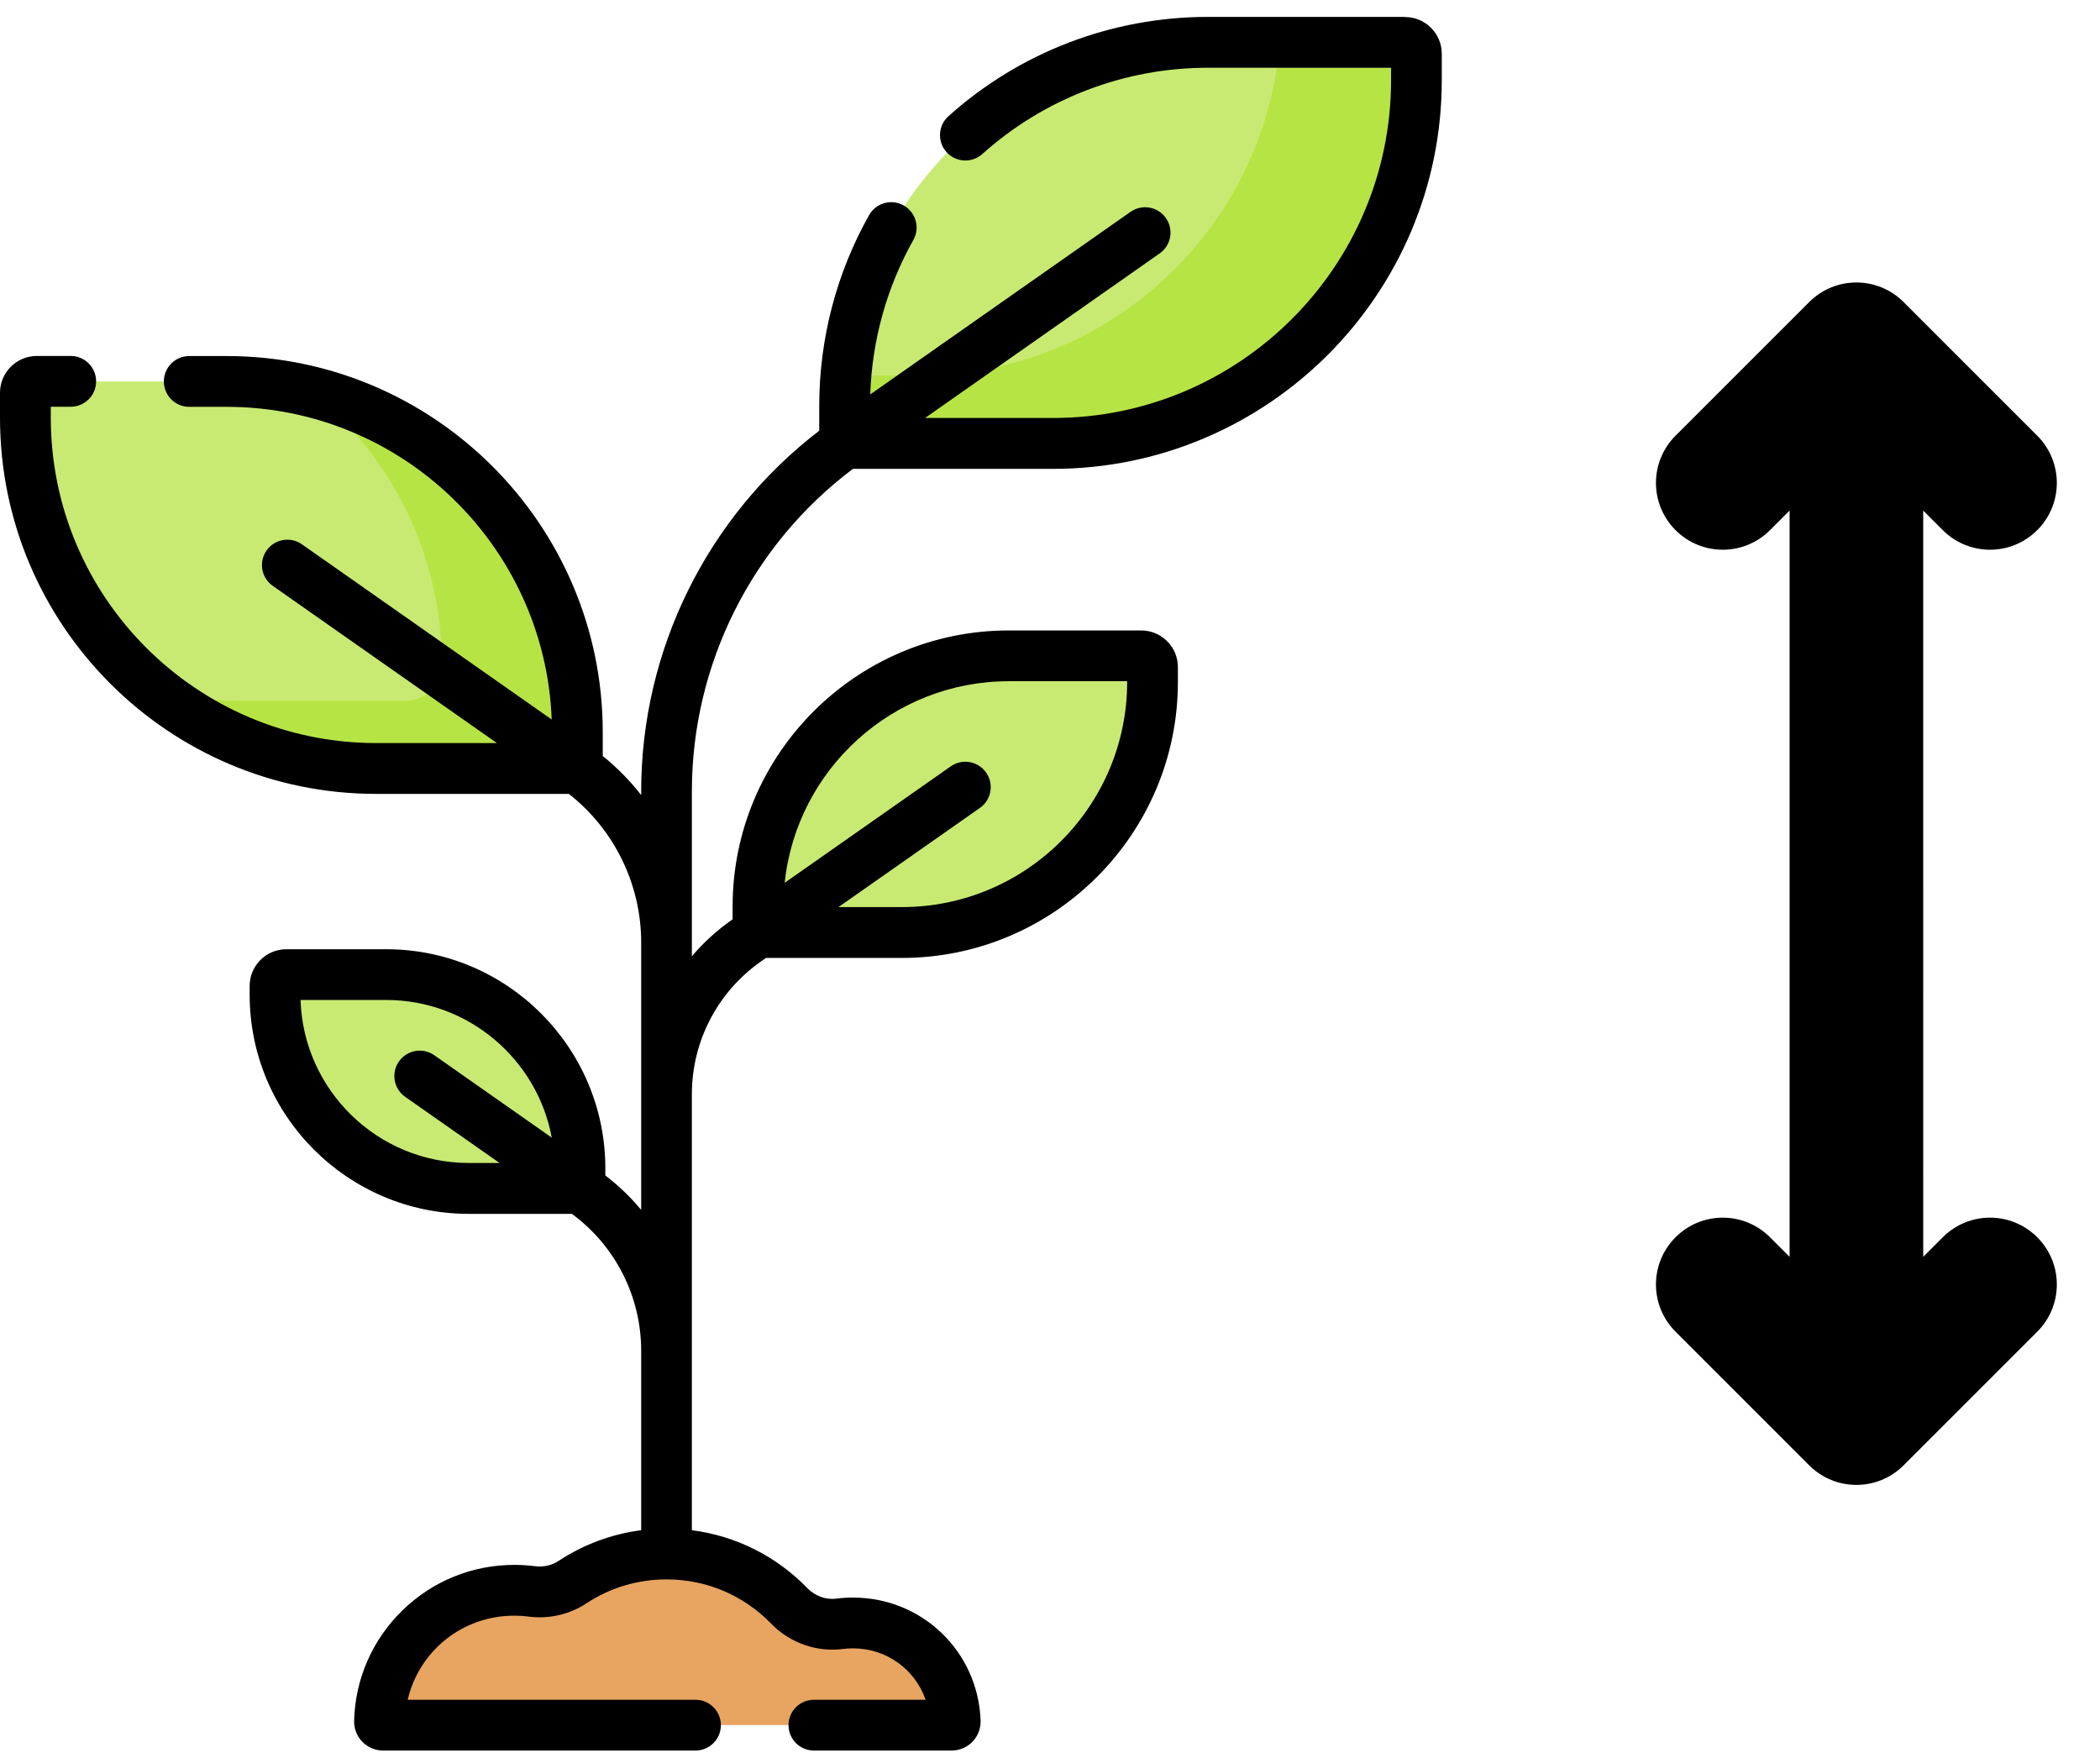 <svg xmlns="http://www.w3.org/2000/svg" width="43" height="36" xmlns:v="https://vecta.io/nano"><path d="M21.564 9.079h-4.269v-.772c0-4.109 3.331-7.44 7.44-7.44h4.038c.128 0 .231.104.231.231v.541c0 4.109-3.331 7.44-7.44 7.44zM7.701 15.738h4.12v-.746c0-3.966-3.215-7.181-7.181-7.181H.751c-.128 0-.231.104-.231.231v.514c0 3.966 3.215 7.181 7.181 7.181h0z" fill="#c8ea73"/><path d="M28.773.866h-2.567c-.312 3.822-3.513 6.826-7.415 6.826h-1.471c-.017.203-.025.407-.025.614v.772h4.269c4.109 0 7.44-3.331 7.44-7.44v-.541c0-.128-.103-.231-.231-.231h0zM6.387 8.025c1.624 1.317 2.661 3.327 2.661 5.581 0 .412-.334.746-.746.746H4.928c-.602 0-1.187-.074-1.746-.214 1.234 1.001 2.807 1.601 4.52 1.601h4.12v-.746c0-3.364-2.313-6.187-5.435-6.967z" fill="#b7e445"/><path d="M18.468 19.095H15.522v-.533c0-2.835 2.298-5.133 5.133-5.133h2.714c.128 0 .231.104.231.231v.302c0 2.835-2.298 5.133-5.133 5.133zm-8.869 5.242h2.276v-.412c0-2.191-1.776-3.967-3.967-3.967H5.863c-.128 0-.231.104-.231.231v.181c0 2.191 1.776 3.967 3.967 3.967h0z" fill="#c8ea73"/><path d="M17.468 33.233c-.093 0-.184.006-.273.018-.382.05-.763-.09-1.032-.367-.637-.656-1.528-1.063-2.514-1.063-.712 0-1.375.212-1.928.577-.246.162-.54.227-.833.189-.117-.015-.236-.023-.358-.023-1.5 0-2.721 1.196-2.761 2.687-.001.041.033.074.073.074H19.487c.041 0 .075-.034.073-.075-.039-1.121-.961-2.018-2.092-2.018h0z" fill="#e7a561"/><path d="M28.773.346h-4.038c-1.966 0-3.854.722-5.315 2.034-.214.192-.231.521-.04.734s.521.232.734.04C21.385 2.015 23.026 1.387 24.735 1.387h3.749v.252c0 3.816-3.104 6.92-6.92 6.92h-2.622l4.804-3.37c.235-.165.292-.489.127-.724s-.489-.292-.724-.127l-5.33 3.739c.037-1.11.34-2.199.883-3.162.141-.25.052-.567-.198-.708s-.567-.052-.708.198c-.668 1.185-1.021 2.535-1.021 3.903v.512c-2.29 1.754-3.646 4.485-3.646 7.383v.078c-.229-.294-.493-.563-.787-.8v-.489c0-4.246-3.455-7.701-7.701-7.701h-.766c-.287 0-.52.233-.52.52s.233.52.52.52h.766c3.587 0 6.52 2.849 6.656 6.403l-5.115-3.588c-.235-.165-.559-.108-.724.127s-.108.559.127.724l4.59 3.219H7.701c-3.673 0-6.661-2.988-6.661-6.661v-.226h.408c.287 0 .52-.233.52-.52s-.233-.52-.52-.52H.751C.337 7.291 0 7.628 0 8.042v.514c0 4.246 3.455 7.701 7.701 7.701h3.947c.931.73 1.481 1.853 1.481 3.044v5.475c-.215-.26-.461-.497-.734-.705v-.146c0-2.474-2.013-4.487-4.487-4.487H5.863c-.414 0-.751.337-.751.751v.181c0 2.474 2.013 4.487 4.487 4.487h2.111c.89.653 1.419 1.695 1.419 2.802v3.676c-.604.078-1.182.292-1.694.63-.138.091-.309.129-.48.107-.14-.018-.283-.027-.424-.027-.861 0-1.675.331-2.291.932s-.967 1.403-.989 2.261c-.004.159.057.315.168.429s.266.18.425.18h6.397c.287 0 .52-.233.52-.52s-.233-.52-.52-.52H8.348c.232-.995 1.116-1.722 2.182-1.722.097 0 .195.006.291.019.418.054.839-.042 1.186-.271.487-.322 1.055-.491 1.641-.491.814 0 1.574.322 2.141.905.384.396.935.59 1.472.52.068-.009.137-.013.206-.013.689 0 1.273.436 1.486 1.053h-2.287c-.287 0-.52.233-.52.52s.233.52.52.52h2.82c.16 0 .316-.066.427-.181s.171-.272.166-.432c-.05-1.413-1.197-2.52-2.612-2.52-.114 0-.229.007-.341.022-.214.028-.435-.052-.592-.213-.642-.661-1.469-1.073-2.367-1.188v-8.931c0-1.079.527-2.093 1.411-2.713l.107-.075h2.781c3.117 0 5.653-2.536 5.653-5.653v-.302c0-.414-.337-.751-.751-.751h-2.714c-3.117 0-5.653 2.536-5.653 5.653v.263l-.02.014c-.305.214-.577.463-.814.741v-3.377c0-2.599 1.228-5.047 3.298-6.603h4.097c4.389 0 7.96-3.571 7.96-7.96v-.541c0-.414-.337-.751-.751-.751h0zM6.153 20.477h1.755c1.686 0 3.094 1.217 3.39 2.819l-2.405-1.687c-.235-.165-.559-.108-.724.127s-.108.559.127.724l1.933 1.355h-.629c-1.865 0-3.388-1.488-3.446-3.339h0zm14.502-6.528h2.425v.013c0 2.544-2.069 4.613-4.613 4.613h-1.298l2.896-2.031c.235-.165.292-.489.127-.724s-.489-.292-.724-.127l-3.401 2.385c.243-2.317 2.208-4.128 4.588-4.128h0zm13.654-5.027c-.535.535-.535 1.399 0 1.934s1.399.535 1.934 0l.401-.401v15.282l-.401-.401c-.535-.535-1.399-.535-1.934 0s-.535 1.399 0 1.934l2.736 2.736c.535.535 1.399.535 1.934 0l2.736-2.736c.267-.267.401-.617.401-.967s-.134-.7-.401-.967c-.535-.535-1.399-.535-1.934 0l-.401.401V10.455l.401.401c.535.535 1.399.535 1.934 0 .267-.267.401-.617.401-.967s-.134-.7-.401-.967l-2.736-2.736c-.535-.535-1.399-.535-1.934 0l-2.736 2.736z" fill="#000"/></svg>